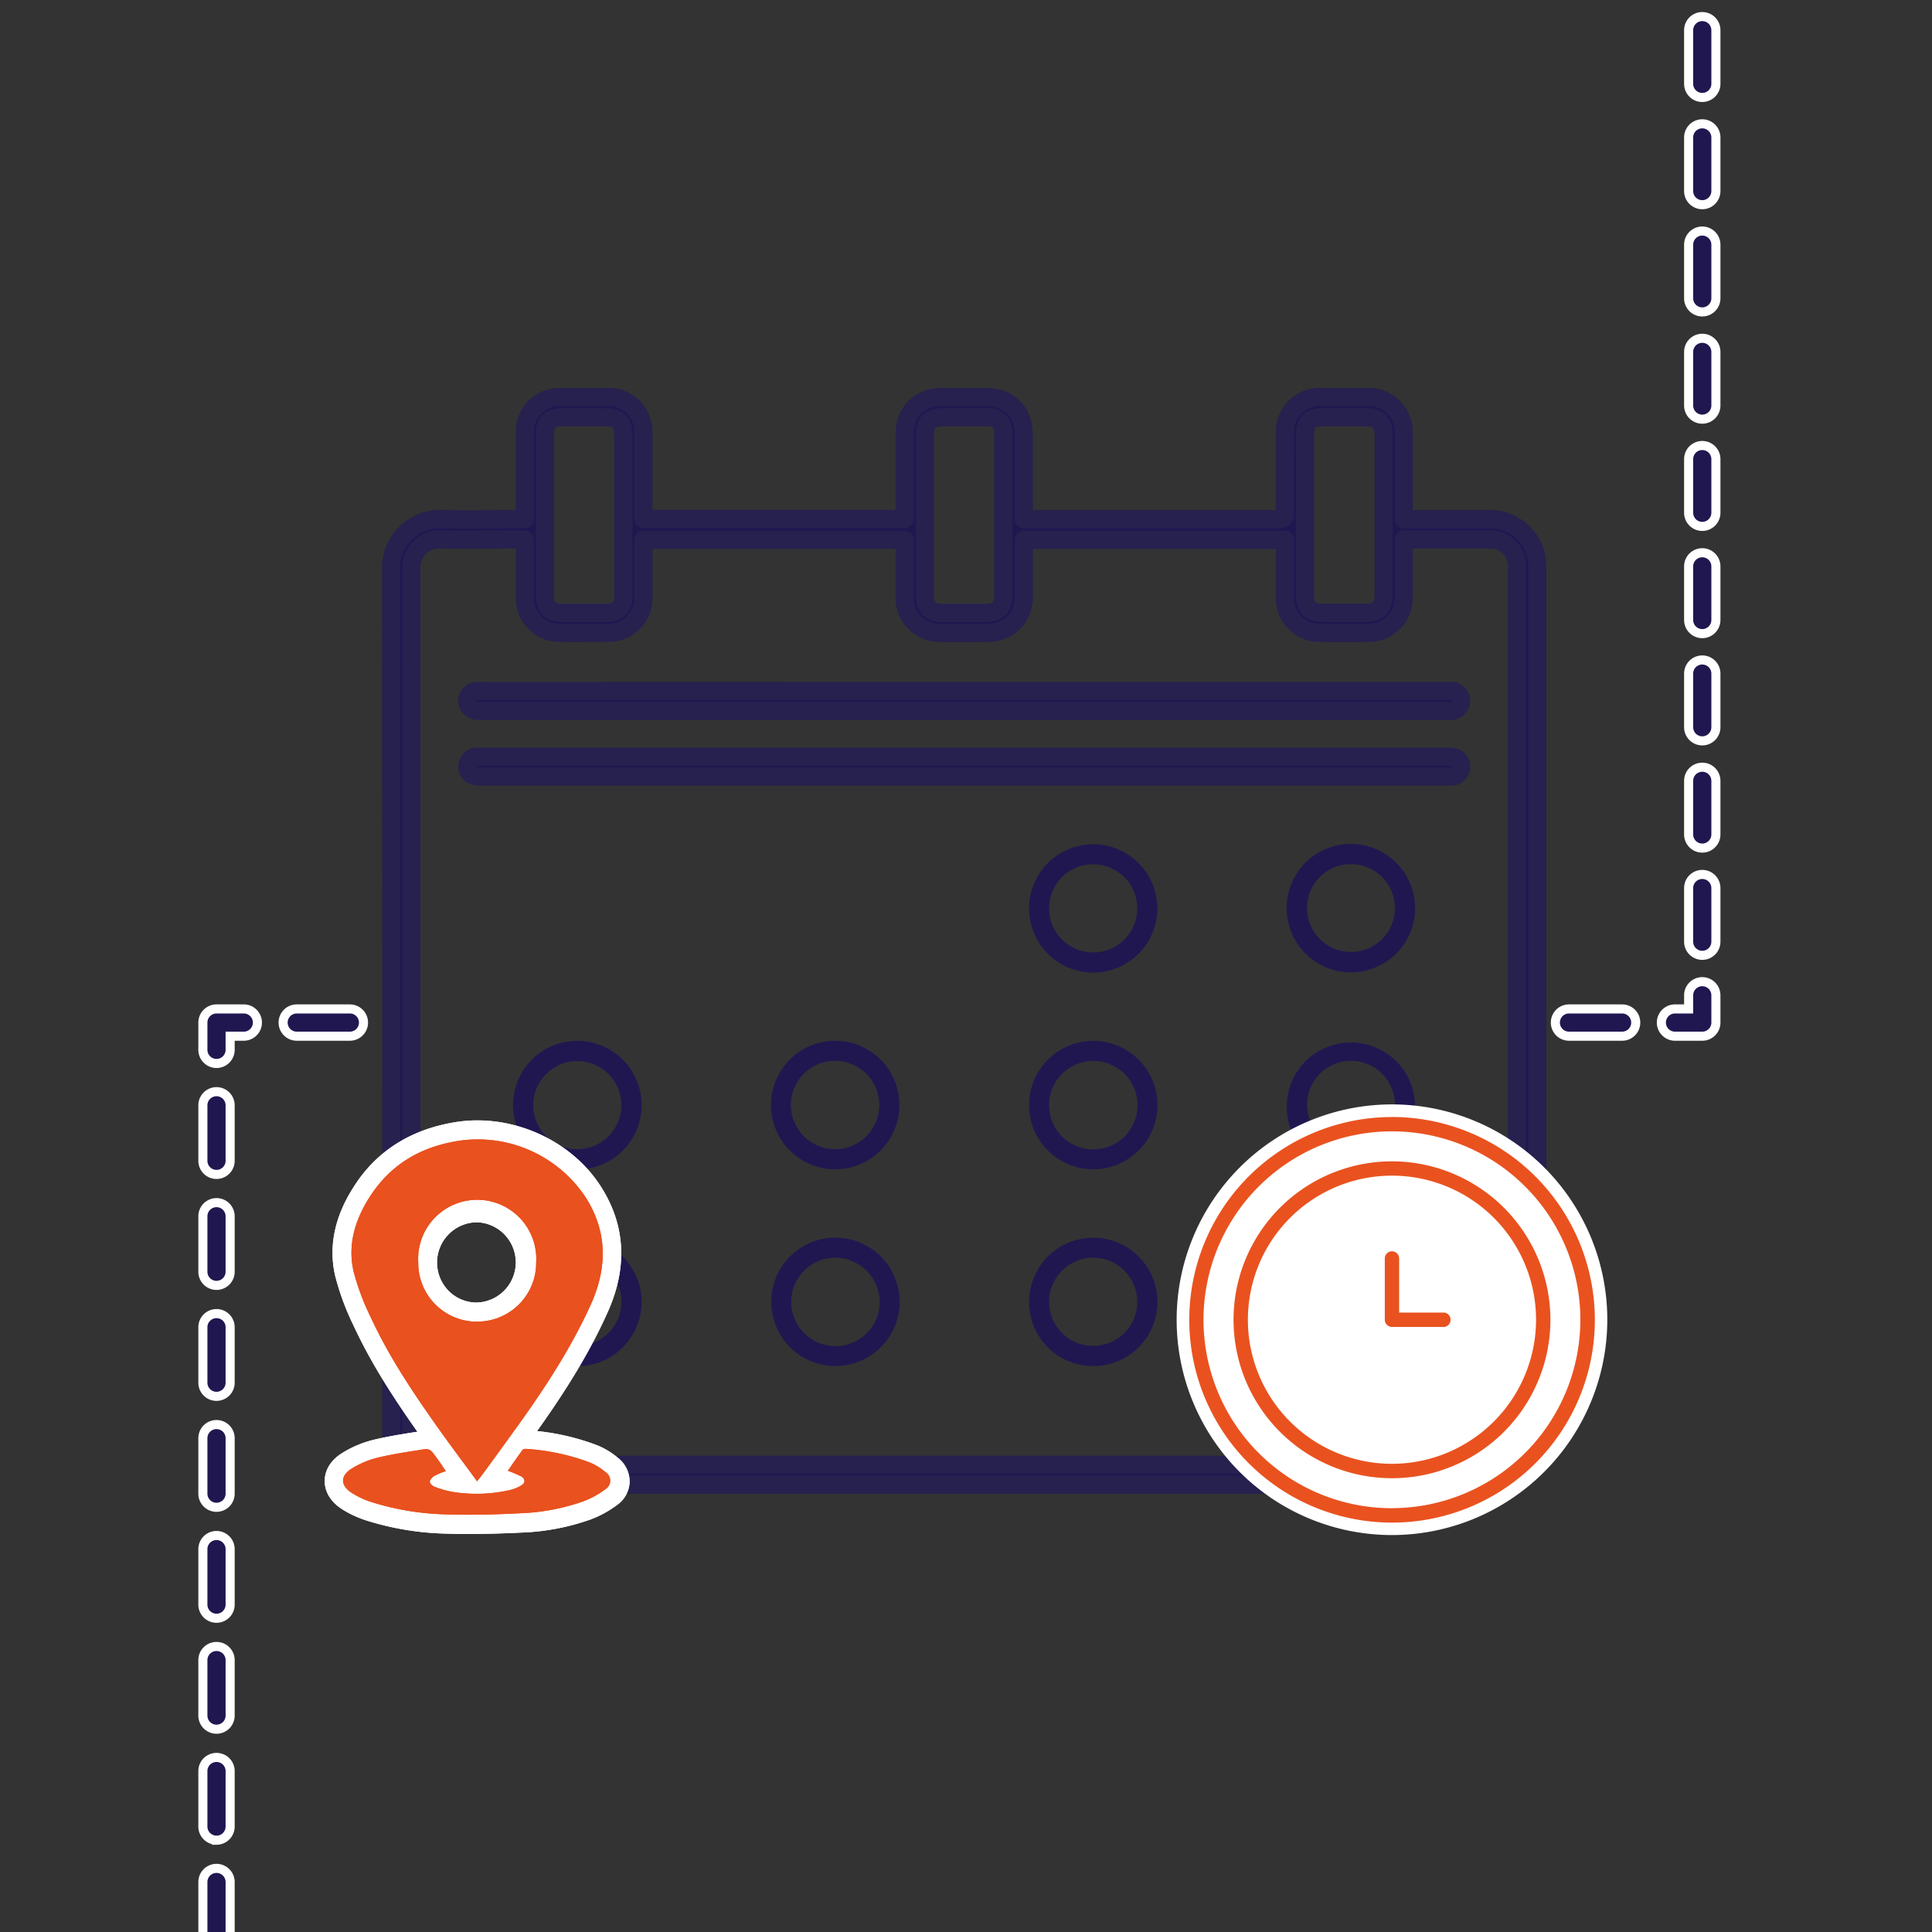 <svg id="Layer_1" data-name="Layer 1" xmlns="http://www.w3.org/2000/svg" viewBox="0 0 425.2 425.2"><rect x="0" y="0" width="425.2" height="425.2" fill="#333333" stroke="none"/><defs><style>.cls-1,.cls-2,.cls-3,.cls-7{fill:#201751;}.cls-1,.cls-2{stroke:#26214e;stroke-width:4px;}.cls-1{stroke-linecap:round;stroke-linejoin:round;}.cls-2,.cls-7{stroke-miterlimit:10;}.cls-4{fill:#fff;}.cls-5{fill:#e9521f;}.cls-6{fill:#e9511e;}.cls-7{stroke:#fff;stroke-width:2px;}</style></defs><path class="cls-1" d="M115.52,114.25V112.9c0-6,0-11.93,0-17.9a7.62,7.62,0,0,1,7.55-7.63q5.46,0,10.94,0A7.64,7.64,0,0,1,141.6,95c0,6,0,11.94,0,17.91v1.29h57.49V95.62c0-5,3.28-8.25,8.21-8.25h9.62c5.16,0,8.39,3.22,8.4,8.41,0,5.71,0,11.42,0,17.13v1.34h1.28q27.46,0,54.93,0c1,0,1.28-.32,1.27-1.31,0-5.85,0-11.71,0-17.57a7.66,7.66,0,0,1,8-8h10a7.72,7.72,0,0,1,8.13,8.08c0,5.82,0,11.65,0,17.47v1.33h18.63a10.41,10.41,0,0,1,10.77,10.8q0,95.49,0,191a10.43,10.43,0,0,1-8.62,10.6,7.93,7.93,0,0,1-1.54.11H96.29a10.26,10.26,0,0,1-10.17-10.33q0-38.46,0-76.93c0-38.09,0-76.18-.06-114.27a10.79,10.79,0,0,1,11.07-11c5.67.17,11.35,0,17,0Zm193.4,4.48c0,4.4,0,8.63,0,12.87a7.63,7.63,0,0,1-7.62,7.68q-5.3.06-10.61,0a7.6,7.6,0,0,1-7.9-7.94c0-3.8,0-7.59,0-11.39V118.8H225.33v1.27c0,3.68,0,7.37,0,11.05,0,4.92-3.29,8.16-8.18,8.18-3.35,0-6.71,0-10.06,0a7.71,7.71,0,0,1-8-8c0-3.76,0-7.52,0-11.27V118.8H141.6v1.27c0,3.87,0,7.73,0,11.6a7.58,7.58,0,0,1-7.45,7.61c-3.75,0-7.51.05-11.27,0a7.58,7.58,0,0,1-7.36-7.46c0-3.94,0-7.89,0-11.83v-1.26h-1.33c-5.82,0-11.64.1-17.46,0A6.17,6.17,0,0,0,90.51,125q0,95.55,0,191.1a5.93,5.93,0,0,0,6.3,6.28H327.62a7.49,7.49,0,0,0,1.42-.11c3.08-.66,4.81-2.95,4.81-6.34V125.24c0-.22,0-.44,0-.66a5.81,5.81,0,0,0-6-5.85h-18.9Zm-189-5.4v17.9c0,2.34,1.28,3.64,3.59,3.65h10.06a3.28,3.28,0,0,0,3.61-3.63V95.46c0-2.36-1.24-3.61-3.59-3.62h-9.94c-2.52,0-3.73,1.2-3.73,3.71Zm167.3-.12q0,9,0,18c0,2.43,1.26,3.66,3.68,3.66h9.83c2.45,0,3.75-1.28,3.78-3.73,0-1.88,0-3.76,0-5.64q0-14.91,0-29.83c0-2.6-1.23-3.84-3.74-3.84h-9.61c-2.86,0-3.94,1.08-3.94,3.92Q287.22,104.49,287.22,113.21Zm-66.43.11q0-9,0-18a3.13,3.13,0,0,0-3.48-3.48H207.15c-2.31,0-3.58,1.23-3.58,3.52q0,17.94,0,35.9a3.27,3.27,0,0,0,3.62,3.62h9.94c2.43,0,3.66-1.23,3.66-3.66Z"/><path class="cls-2" d="M212.24,170.91H105.59c-1.74,0-2.72-.77-2.74-2.15a2.22,2.22,0,0,1,2-2.24,8.61,8.61,0,0,1,.88,0h213c1.67,0,2.66.64,2.84,1.84a2.18,2.18,0,0,1-2.1,2.56H212.24Z"/><path class="cls-2" d="M212.18,152.05h106c.41,0,.81,0,1.22,0a2.17,2.17,0,0,1,2.16,2.18,2.23,2.23,0,0,1-2.13,2.24,6.77,6.77,0,0,1-.78,0H105.79a4.78,4.78,0,0,1-1.51-.18,2.18,2.18,0,0,1,.49-4.21,11.63,11.63,0,0,1,1.32,0Z"/><path class="cls-3" d="M198,286.48a14.13,14.13,0,1,1-14.13-14.1A14.17,14.17,0,0,1,198,286.48Zm-14.14-9.68a9.73,9.73,0,1,0,9.74,9.68A9.82,9.82,0,0,0,183.81,276.8Z"/><path class="cls-3" d="M183.8,257.34a14.14,14.14,0,1,1,14.15-14A14.15,14.15,0,0,1,183.8,257.34Zm0-4.41a9.73,9.73,0,1,0-9.75-9.67A9.8,9.8,0,0,0,183.84,252.93Z"/><path class="cls-3" d="M226.48,243.23a14.13,14.13,0,1,1,14.09,14.11A14.11,14.11,0,0,1,226.48,243.23Zm4.41,0a9.71,9.71,0,0,0,9.63,9.73,9.73,9.73,0,1,0-9.63-9.73Z"/><path class="cls-3" d="M141.21,243.16a14.15,14.15,0,1,1-14.38-14.09A14.16,14.16,0,0,1,141.21,243.16Zm-4.46.07a9.7,9.7,0,1,0-9.66,9.7A9.73,9.73,0,0,0,136.75,243.23Z"/><path class="cls-3" d="M226.48,286.5a14.13,14.13,0,1,1,13.94,14.16A14.09,14.09,0,0,1,226.48,286.5Zm4.41-.06a9.7,9.7,0,1,0,9.73-9.64A9.74,9.74,0,0,0,230.89,286.44Z"/><path class="cls-3" d="M141.2,286.51a14.15,14.15,0,1,1-14-14.13A14.16,14.16,0,0,1,141.2,286.51Zm-4.45,0a9.69,9.69,0,0,0-9.61-9.75,9.73,9.73,0,1,0,9.61,9.75Z"/><path class="cls-3" d="M311.44,200a14.14,14.14,0,1,1-14.1-14.28A14.2,14.2,0,0,1,311.44,200Zm-23.77-.11a9.66,9.66,0,1,0,9.63-9.7A9.61,9.61,0,0,0,287.67,199.91Z"/><path class="cls-3" d="M226.47,199.86a14.12,14.12,0,1,1,13.81,14.19A14.17,14.17,0,0,1,226.47,199.86Zm4.42,0a9.7,9.7,0,1,0,9.71-9.64A9.67,9.67,0,0,0,230.89,199.85Z"/><path class="cls-3" d="M311.44,243.14a14.13,14.13,0,1,1-28.25.09,14.13,14.13,0,0,1,28.25-.09Zm-23.77.09a9.67,9.67,0,1,0,9.61-9.75A9.65,9.65,0,0,0,287.67,243.23Z"/><path class="cls-3" d="M311.44,286.53a14.13,14.13,0,1,1-14.05-14.15A14.13,14.13,0,0,1,311.44,286.53Zm-4.44-.06a9.67,9.67,0,1,0-9.6,9.78A9.71,9.71,0,0,0,307,286.47Z"/><path class="cls-4" d="M306.35,336.46a46,46,0,1,1,46-46A46.05,46.05,0,0,1,306.35,336.46Z"/><path class="cls-5" d="M306.35,326.7a36.25,36.25,0,1,1,36.25-36.25A36.29,36.29,0,0,1,306.35,326.7Zm0-66.57a30.33,30.33,0,1,0,30.33,30.32A30.35,30.35,0,0,0,306.35,260.13Z"/><path class="cls-4" d="M306.35,328.09A37.64,37.64,0,1,1,344,290.45,37.68,37.68,0,0,1,306.35,328.09Zm0-72.5a34.87,34.87,0,1,0,34.87,34.86A34.9,34.9,0,0,0,306.35,255.59Zm0,66.57a31.71,31.71,0,1,1,31.71-31.71A31.75,31.75,0,0,1,306.35,322.16Zm0-60.65a28.95,28.95,0,1,0,28.94,28.94A29,29,0,0,0,306.35,261.51Z"/><path class="cls-5" d="M306.35,336.46a46,46,0,1,1,46-46A46.05,46.05,0,0,1,306.35,336.46Zm0-86.09a40.09,40.09,0,1,0,40.08,40.08A40.13,40.13,0,0,0,306.35,250.37Z"/><path class="cls-4" d="M306.35,337.84a47.39,47.39,0,1,1,47.39-47.39A47.44,47.44,0,0,1,306.35,337.84Zm0-92A44.63,44.63,0,1,0,351,290.45,44.68,44.68,0,0,0,306.35,245.83Zm0,86.09a41.47,41.47,0,1,1,41.46-41.47A41.51,41.51,0,0,1,306.35,331.92Zm0-80.16a38.7,38.7,0,1,0,38.7,38.69A38.74,38.74,0,0,0,306.35,251.76Z"/><path class="cls-5" d="M317.79,293.42H306.35a3,3,0,0,1-3-3V277a3,3,0,1,1,5.92,0v10.52h8.48a3,3,0,0,1,0,5.93Z"/><path class="cls-4" d="M317.79,294.8H306.35a4.35,4.35,0,0,1-4.34-4.35V277a4.35,4.35,0,1,1,8.69,0v9.14h7.09a4.35,4.35,0,0,1,0,8.69Zm-11.44-19.41a1.58,1.58,0,0,0-1.58,1.58v13.48a1.59,1.59,0,0,0,1.58,1.59h11.44a1.59,1.59,0,0,0,0-3.17h-9.86V277A1.58,1.58,0,0,0,306.35,275.39Z"/><path class="cls-3" d="M105,326c-2.86-3.9-5.6-7.54-8.24-11.25-5.64-7.93-11.08-16-15.18-24.87a54,54,0,0,1-3.75-10c-1.41-6.09.4-11.69,3.77-16.82,4.63-7,11.24-10.75,19.47-12a28.45,28.45,0,0,1,27.89,12.56c4.74,7.55,4.69,15.3,1.15,23.3C125.75,296.57,120,305.38,113.8,314q-3.8,5.28-7.65,10.53C105.82,325,105.46,325.37,105,326Zm0-35.14a12.93,12.93,0,0,0,13-13,13,13,0,1,0-25.95,0A12.91,12.91,0,0,0,104.94,290.88Z"/><path class="cls-4" d="M104.82,332.85l-3.21-4.38c-.91-1.24-1.8-2.45-2.69-3.64-1.93-2.62-3.76-5.1-5.59-7.66-6.43-9-11.54-16.85-15.56-25.53a56.62,56.62,0,0,1-4-10.84c-1.53-6.59-.07-13.33,4.34-20,5-7.67,12.55-12.33,22.29-13.86,12.31-1.92,25.49,4,32,14.45,5.24,8.36,5.72,17.5,1.43,27.19-4.74,10.68-11.09,20.07-16.68,27.84q-3.08,4.29-6.19,8.54l-1.48,2c-.25.35-.52.68-.84,1.08Zm.32-78a22.65,22.65,0,0,0-3.48.26c-7.44,1.17-12.88,4.51-16.64,10.23-3.17,4.8-4.21,9.25-3.2,13.6a49.39,49.39,0,0,0,3.47,9.24c3.75,8.1,8.63,15.54,14.8,24.2,1.59,2.24,3.2,4.43,4.89,6.71,1.82-2.5,3.65-5,5.45-7.52,5.35-7.44,11.41-16.38,15.84-26.37,3.2-7.21,2.92-13.38-.87-19.42A24.3,24.3,0,0,0,105.14,254.83ZM104.91,295a16.84,16.84,0,0,1-12-5A17.15,17.15,0,0,1,105,260.77h0A17.13,17.13,0,1,1,105,295h0Zm.1-26h0a8.87,8.87,0,0,0-6.25,15.12,8.63,8.63,0,0,0,6.17,2.55h0a8.84,8.84,0,0,0,.08-17.67Z"/><path class="cls-3" d="M98.12,323.76a18,18,0,0,0-2.52,1.06c-.44.26-1,.84-1,1.26s.61,1,1.07,1.14a21.1,21.1,0,0,0,4,1.13,33.11,33.11,0,0,0,12.66-.44,8.3,8.3,0,0,0,2.4-1c.94-.58.92-1.4-.05-2a29,29,0,0,0-2.91-1.22c1.06-1.52,2.13-3.09,3.25-4.61.13-.18.55-.23.82-.2a48.63,48.63,0,0,1,14,3,13.31,13.31,0,0,1,3.44,2.12,2.21,2.21,0,0,1,0,3.72,19.43,19.43,0,0,1-4.89,2.69,46.6,46.6,0,0,1-13.87,2.63c-5.34.28-10.69.42-16,.26a59.31,59.31,0,0,1-17.16-2.85,18.66,18.66,0,0,1-3.78-1.79c-2.7-1.64-2.8-3.84-.11-5.49a20,20,0,0,1,5.64-2.36c3.48-.83,7-1.34,10.57-1.9a1.9,1.9,0,0,1,1.46.66C96.26,321,97.16,322.37,98.12,323.76Z"/><path class="cls-4" d="M103.29,337.6c-1.66,0-3.25,0-4.8-.07a62.82,62.82,0,0,1-18.35-3.06,23.46,23.46,0,0,1-4.61-2.17c-3.54-2.16-4.07-4.9-4.07-6.34s.51-4.13,3.94-6.23a24,24,0,0,1,6.85-2.86c3.22-.77,6.48-1.28,9.63-1.77l1.26-.19a6,6,0,0,1,5.36,2.19c.82,1,1.56,2.13,2.26,3.17l.77,1.12,2.21,3.19c.82,0,1.63,0,2.44,0l3-4.3c.84-1.2,1.69-2.42,2.57-3.62a5,5,0,0,1,4.53-1.87,52.22,52.22,0,0,1,15.22,3.32,17.27,17.27,0,0,1,4.54,2.77,6.64,6.64,0,0,1,2.53,5.26,6.44,6.44,0,0,1-2.66,5,23.55,23.55,0,0,1-5.94,3.27,50.92,50.92,0,0,1-15.09,2.88C110.67,337.49,106.84,337.6,103.29,337.6ZM81.24,326a13.27,13.27,0,0,0,1.55.63,48.93,48.93,0,0,0,8.46,2,4.76,4.76,0,0,1-.08-5c-2.4.39-4.72.79-7,1.33A14.59,14.59,0,0,0,81.24,326ZM119,323.44a4.88,4.88,0,0,1,.68,2.41,5,5,0,0,1-.77,2.74,38.38,38.38,0,0,0,8.22-2,14.5,14.5,0,0,0,1.57-.7l-.24-.1A39.62,39.62,0,0,0,119,323.44Zm-27-1.21,0,0Z"/><path class="cls-3" d="M105,326c-2.86-3.9-5.6-7.54-8.24-11.25-5.64-7.93-11.08-16-15.18-24.87a54,54,0,0,1-3.75-10c-1.41-6.09.4-11.69,3.77-16.82,4.63-7,11.24-10.75,19.47-12a28.45,28.45,0,0,1,27.89,12.56c4.74,7.55,4.69,15.3,1.15,23.3C125.75,296.57,120,305.38,113.8,314q-3.8,5.28-7.65,10.53C105.82,325,105.46,325.37,105,326Zm0-35.14a12.93,12.93,0,0,0,13-13,13,13,0,1,0-25.95,0A12.91,12.91,0,0,0,104.94,290.88Z"/><path class="cls-4" d="M104.82,332.85l-3.21-4.38c-.91-1.24-1.8-2.45-2.69-3.64-1.93-2.62-3.76-5.1-5.59-7.66-6.43-9-11.54-16.85-15.56-25.53a56.62,56.62,0,0,1-4-10.84c-1.53-6.59-.07-13.33,4.34-20,5-7.67,12.55-12.33,22.29-13.86,12.31-1.92,25.49,4,32,14.45,5.24,8.36,5.72,17.5,1.43,27.19-4.74,10.68-11.09,20.07-16.68,27.84q-3.08,4.29-6.19,8.54l-1.48,2c-.25.35-.52.68-.84,1.08Zm.32-78a22.65,22.65,0,0,0-3.48.26c-7.44,1.17-12.88,4.51-16.64,10.23-3.17,4.8-4.21,9.25-3.2,13.6a49.39,49.39,0,0,0,3.47,9.24c3.75,8.1,8.63,15.54,14.8,24.2,1.59,2.24,3.2,4.43,4.89,6.71,1.82-2.5,3.65-5,5.45-7.52,5.35-7.44,11.41-16.38,15.84-26.37,3.2-7.21,2.92-13.38-.87-19.42A24.3,24.3,0,0,0,105.14,254.83ZM104.91,295a16.84,16.84,0,0,1-12-5A17.15,17.15,0,0,1,105,260.77h0A17.13,17.13,0,1,1,105,295h0Zm.1-26h0a8.87,8.87,0,0,0-6.25,15.12,8.63,8.63,0,0,0,6.17,2.55h0a8.84,8.84,0,0,0,.08-17.67Z"/><path class="cls-3" d="M98.12,323.76a18,18,0,0,0-2.52,1.06c-.44.26-1,.84-1,1.26s.61,1,1.07,1.14a21.1,21.1,0,0,0,4,1.13,33.11,33.11,0,0,0,12.66-.44,8.3,8.3,0,0,0,2.4-1c.94-.58.92-1.4-.05-2a29,29,0,0,0-2.91-1.22c1.06-1.52,2.13-3.09,3.25-4.61.13-.18.55-.23.82-.2a48.63,48.63,0,0,1,14,3,13.31,13.31,0,0,1,3.44,2.12,2.21,2.21,0,0,1,0,3.72,19.43,19.43,0,0,1-4.89,2.69,46.6,46.6,0,0,1-13.87,2.63c-5.34.28-10.69.42-16,.26a59.31,59.31,0,0,1-17.16-2.85,18.66,18.66,0,0,1-3.78-1.79c-2.7-1.64-2.8-3.84-.11-5.49a20,20,0,0,1,5.64-2.36c3.48-.83,7-1.34,10.57-1.9a1.9,1.9,0,0,1,1.46.66C96.26,321,97.16,322.37,98.12,323.76Z"/><path class="cls-4" d="M103.29,337.6c-1.66,0-3.25,0-4.8-.07a62.82,62.82,0,0,1-18.35-3.06,23.46,23.46,0,0,1-4.61-2.17c-3.54-2.16-4.07-4.9-4.07-6.34s.51-4.13,3.94-6.23a24,24,0,0,1,6.85-2.86c3.22-.77,6.48-1.28,9.63-1.77l1.26-.19a6,6,0,0,1,5.36,2.19c.82,1,1.56,2.13,2.26,3.17l.77,1.12,2.21,3.19c.82,0,1.63,0,2.44,0l3-4.3c.84-1.2,1.69-2.42,2.57-3.62a5,5,0,0,1,4.53-1.87,52.22,52.22,0,0,1,15.22,3.32,17.27,17.27,0,0,1,4.54,2.77,6.64,6.64,0,0,1,2.53,5.26,6.44,6.44,0,0,1-2.66,5,23.55,23.55,0,0,1-5.94,3.27,50.92,50.92,0,0,1-15.09,2.88C110.67,337.49,106.84,337.6,103.29,337.6ZM81.24,326a13.27,13.27,0,0,0,1.55.63,48.93,48.93,0,0,0,8.46,2,4.76,4.76,0,0,1-.08-5c-2.4.39-4.72.79-7,1.33A14.59,14.59,0,0,0,81.24,326ZM119,323.44a4.88,4.88,0,0,1,.68,2.41,5,5,0,0,1-.77,2.74,38.38,38.38,0,0,0,8.22-2,14.5,14.5,0,0,0,1.57-.7l-.24-.1A39.62,39.62,0,0,0,119,323.44Zm-27-1.21,0,0Z"/><path class="cls-6" d="M105,326c-2.86-3.9-5.6-7.54-8.24-11.25-5.64-7.93-11.08-16-15.18-24.87a54,54,0,0,1-3.75-10c-1.41-6.09.4-11.69,3.77-16.82,4.63-7,11.24-10.75,19.47-12a28.45,28.45,0,0,1,27.89,12.56c4.74,7.55,4.69,15.3,1.15,23.3C125.75,296.57,120,305.38,113.8,314q-3.8,5.28-7.65,10.53C105.82,325,105.46,325.37,105,326Zm0-35.14a12.93,12.93,0,0,0,13-13,13,13,0,1,0-25.95,0A12.91,12.91,0,0,0,104.94,290.88Z"/><path class="cls-6" d="M98.12,323.76a18,18,0,0,0-2.52,1.06c-.44.26-1,.84-1,1.26s.61,1,1.07,1.14a21.1,21.1,0,0,0,4,1.13,33.11,33.11,0,0,0,12.66-.44,8.3,8.3,0,0,0,2.4-1c.94-.58.92-1.4-.05-2a29,29,0,0,0-2.91-1.22c1.06-1.52,2.13-3.09,3.25-4.61.13-.18.55-.23.82-.2a48.63,48.63,0,0,1,14,3,13.31,13.31,0,0,1,3.44,2.12,2.21,2.21,0,0,1,0,3.72,19.43,19.43,0,0,1-4.89,2.69,46.6,46.6,0,0,1-13.87,2.63c-5.34.28-10.69.42-16,.26a59.31,59.31,0,0,1-17.16-2.85,18.66,18.66,0,0,1-3.78-1.79c-2.7-1.64-2.8-3.84-.11-5.49a20,20,0,0,1,5.64-2.36c3.48-.83,7-1.34,10.57-1.9a1.9,1.9,0,0,1,1.46.66C96.26,321,97.16,322.37,98.12,323.76Z"/><path class="cls-6" d="M105,326c-2.86-3.9-5.6-7.54-8.24-11.25-5.64-7.93-11.08-16-15.18-24.87a54,54,0,0,1-3.75-10c-1.41-6.09.4-11.69,3.77-16.82,4.63-7,11.24-10.75,19.47-12a28.45,28.45,0,0,1,27.89,12.56c4.74,7.55,4.69,15.3,1.15,23.3C125.75,296.57,120,305.38,113.8,314q-3.8,5.28-7.65,10.53C105.82,325,105.46,325.37,105,326Zm0-35.14a12.93,12.93,0,0,0,13-13,13,13,0,1,0-25.95,0A12.91,12.91,0,0,0,104.94,290.88Z"/><path class="cls-6" d="M98.12,323.76a18,18,0,0,0-2.52,1.06c-.44.26-1,.84-1,1.26s.61,1,1.07,1.14a21.1,21.1,0,0,0,4,1.13,33.11,33.11,0,0,0,12.66-.44,8.3,8.3,0,0,0,2.4-1c.94-.58.92-1.4-.05-2a29,29,0,0,0-2.91-1.22c1.06-1.52,2.13-3.09,3.25-4.61.13-.18.55-.23.82-.2a48.63,48.63,0,0,1,14,3,13.31,13.31,0,0,1,3.44,2.12,2.21,2.21,0,0,1,0,3.72,19.43,19.43,0,0,1-4.89,2.69,46.6,46.6,0,0,1-13.87,2.63c-5.34.28-10.69.42-16,.26a59.31,59.31,0,0,1-17.16-2.85,18.66,18.66,0,0,1-3.78-1.79c-2.7-1.64-2.8-3.84-.11-5.49a20,20,0,0,1,5.64-2.36c3.48-.83,7-1.34,10.57-1.9a1.9,1.9,0,0,1,1.46.66C96.26,321,97.16,322.37,98.12,323.76Z"/><path class="cls-7" d="M374.64,210.25a3,3,0,0,1-3-3v-11.8a3,3,0,1,1,6,0v11.8A3,3,0,0,1,374.64,210.25Zm0-23.6a3,3,0,0,1-3-3v-11.8a3,3,0,0,1,6,0v11.8A3,3,0,0,1,374.64,186.65Zm0-23.6a3,3,0,0,1-3-3v-11.8a3,3,0,0,1,6,0v11.8A3,3,0,0,1,374.64,163.05Zm0-23.6a3,3,0,0,1-3-3v-11.8a3,3,0,1,1,6,0v11.8A3,3,0,0,1,374.64,139.45Zm0-23.6a3,3,0,0,1-3-3v-11.8a3,3,0,0,1,6,0v11.8A3,3,0,0,1,374.64,115.85Zm0-23.6a3,3,0,0,1-3-3V77.45a3,3,0,1,1,6,0v11.8A3,3,0,0,1,374.64,92.25Zm0-23.6a3,3,0,0,1-3-3V53.85a3,3,0,0,1,6,0v11.8A3,3,0,0,1,374.64,68.65Zm0-23.6a3,3,0,0,1-3-3V30.25a3,3,0,0,1,6,0v11.8A3,3,0,0,1,374.64,45.05Zm0-23.6a3,3,0,0,1-3-3V6.65a3,3,0,1,1,6,0v11.8A3,3,0,0,1,374.64,21.45Zm0-23.6a3,3,0,0,1-3-3v-11.8a3,3,0,0,1,3-3,3,3,0,0,1,3,3v11.8A3,3,0,0,1,374.64-2.15Zm0-23.6a3,3,0,0,1-3-3v-11.8a3,3,0,0,1,3-3,3,3,0,0,1,3,3v11.8A3,3,0,0,1,374.64-25.75Zm0-23.6a3,3,0,0,1-3-3v-11.8a3,3,0,0,1,3-3,3,3,0,0,1,3,3v11.8A3,3,0,0,1,374.64-49.35Zm0-23.6a3,3,0,0,1-3-3v-11.8a3,3,0,0,1,3-3,3,3,0,0,1,3,3v11.8A3,3,0,0,1,374.64-72.95Zm0-23.6a3,3,0,0,1-3-3v-11.8a3,3,0,0,1,3-3,3,3,0,0,1,3,3v11.8A3,3,0,0,1,374.64-96.55Zm0-23.6a3,3,0,0,1-3-3v-11.8a3,3,0,0,1,3-3,3,3,0,0,1,3,3v11.8A3,3,0,0,1,374.64-120.15Z"/><path class="cls-7" d="M374.64,228.05h-6a3,3,0,0,1,0-6h3v-3a3,3,0,0,1,6,0v6A3,3,0,0,1,374.64,228.05Z"/><path class="cls-7" d="M77,222.05H65.31a3,3,0,0,0,0,6H77a3,3,0,1,0,0-6Z"/><path class="cls-7" d="M357,222.05H345.31a3,3,0,0,0,0,6H357a3,3,0,0,0,0-6Z"/><path class="cls-7" d="M47.65,234.05a3,3,0,0,1-3-3v-6a3,3,0,0,1,3-3h6a3,3,0,0,1,0,6h-3v3A3,3,0,0,1,47.65,234.05Z"/><path class="cls-7" d="M47.65,673.61a3,3,0,0,1-3-3V658.4a3,3,0,0,1,6,0v12.21A3,3,0,0,1,47.65,673.61Zm0-24.42a3,3,0,0,1-3-3V634a3,3,0,0,1,6,0v12.21A3,3,0,0,1,47.65,649.19Zm0-24.42a3,3,0,0,1-3-3V609.56a3,3,0,0,1,6,0v12.21A3,3,0,0,1,47.65,624.77Zm0-24.42a3,3,0,0,1-3-3V585.14a3,3,0,0,1,6,0v12.21A3,3,0,0,1,47.65,600.35Zm0-24.42a3,3,0,0,1-3-3V560.72a3,3,0,0,1,6,0v12.21A3,3,0,0,1,47.65,575.93Zm0-24.42a3,3,0,0,1-3-3V536.3a3,3,0,0,1,6,0v12.21A3,3,0,0,1,47.65,551.51Zm0-24.42a3,3,0,0,1-3-3V511.88a3,3,0,0,1,6,0v12.21A3,3,0,0,1,47.65,527.09Zm0-24.42a3,3,0,0,1-3-3V487.46a3,3,0,0,1,6,0v12.21A3,3,0,0,1,47.65,502.67Zm0-24.42a3,3,0,0,1-3-3V463a3,3,0,0,1,6,0v12.21A3,3,0,0,1,47.65,478.25Zm0-24.42a3,3,0,0,1-3-3V438.62a3,3,0,0,1,6,0v12.21A3,3,0,0,1,47.65,453.83Zm0-24.42a3,3,0,0,1-3-3V414.2a3,3,0,0,1,6,0v12.21A3,3,0,0,1,47.65,429.41Zm0-24.42a3,3,0,0,1-3-3V389.78a3,3,0,0,1,6,0V402A3,3,0,0,1,47.65,405Zm0-24.42a3,3,0,0,1-3-3V365.36a3,3,0,0,1,6,0v12.21A3,3,0,0,1,47.65,380.57Zm0-24.42a3,3,0,0,1-3-3V340.94a3,3,0,0,1,6,0v12.21A3,3,0,0,1,47.65,356.15Zm0-24.42a3,3,0,0,1-3-3V316.52a3,3,0,0,1,6,0v12.21A3,3,0,0,1,47.65,331.73Zm0-24.42a3,3,0,0,1-3-3V292.1a3,3,0,0,1,6,0v12.21A3,3,0,0,1,47.65,307.31Zm0-24.42a3,3,0,0,1-3-3V267.68a3,3,0,0,1,6,0v12.21A3,3,0,0,1,47.65,282.89Zm0-24.42a3,3,0,0,1-3-3V243.26a3,3,0,0,1,6,0v12.21A3,3,0,0,1,47.65,258.47Z"/></svg>